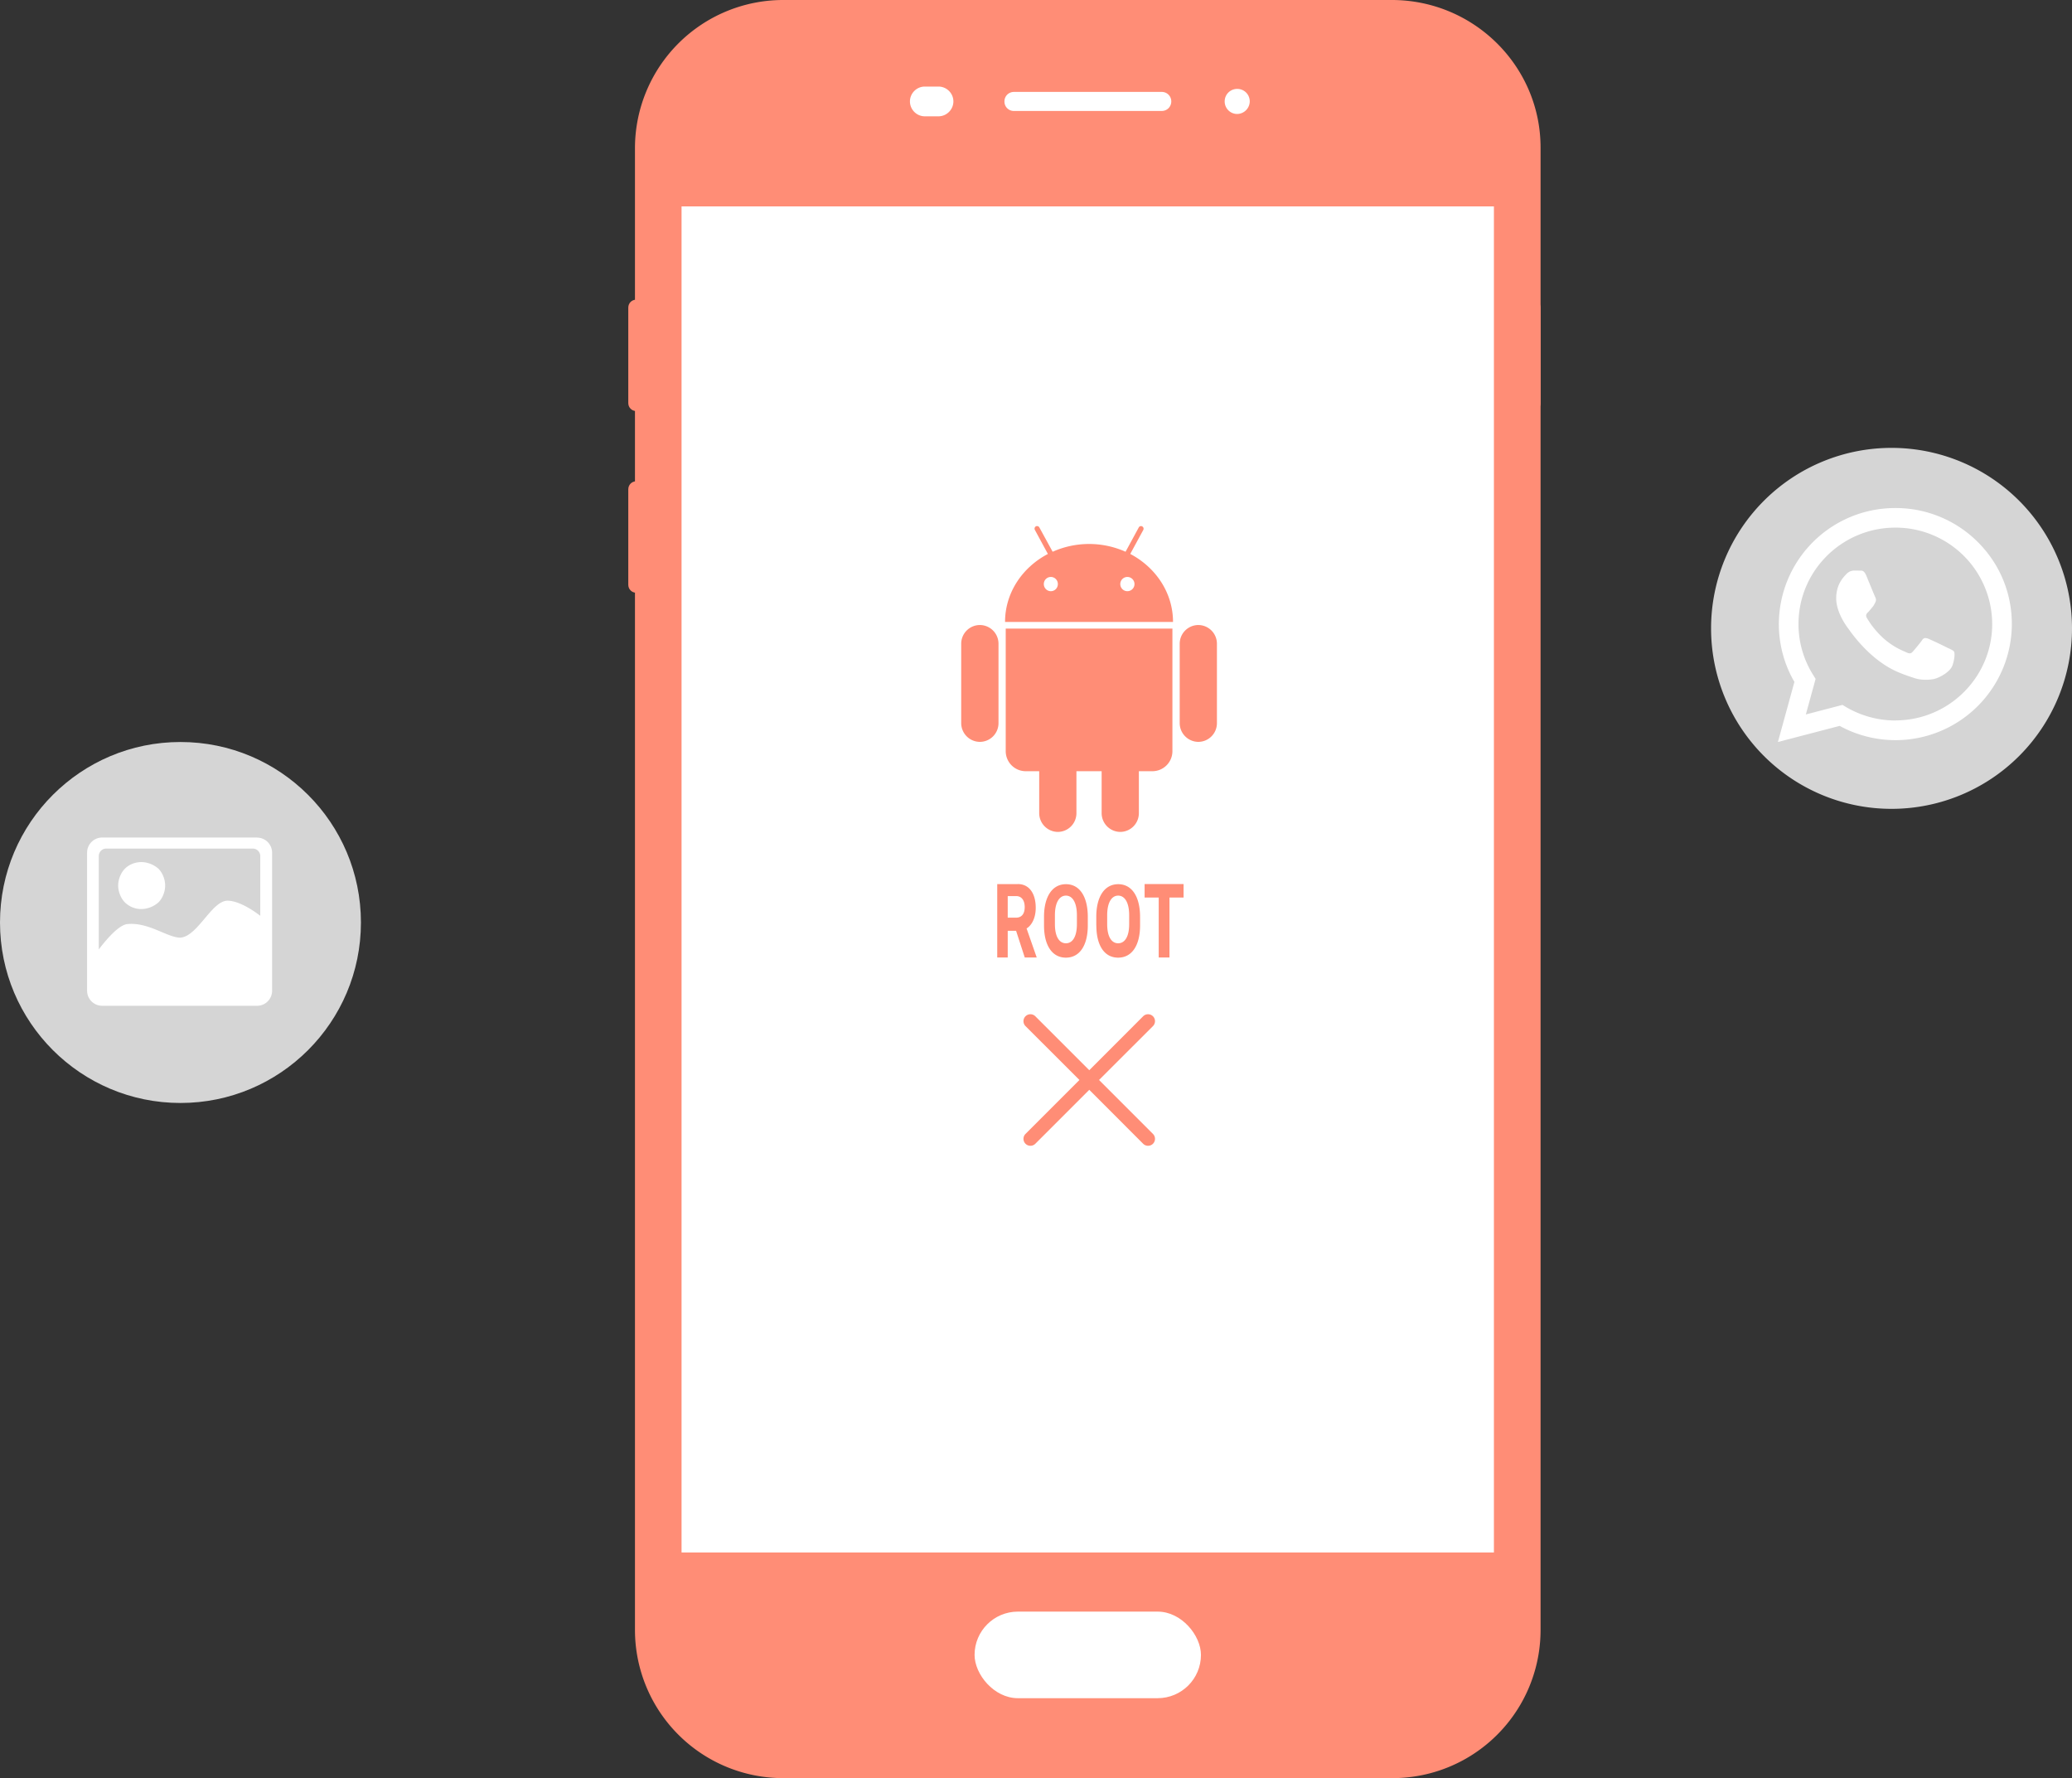 <svg width="310" height="266" xmlns="http://www.w3.org/2000/svg"><rect width="100%" height="100%" fill="#333333" stroke="none"/><g fill="none" fill-rule="evenodd"><g fill-rule="nonzero"><path d="M256 94a27 27 0 1054 0 27 27 0 10-54 0z" fill="#D5D5D5"/><path d="M295.9 81.08A17.36 17.36 0 00283.57 76a17.4 17.4 0 00-17.43 17.35c0 3.05.8 6.04 2.33 8.66L266 111l9.24-2.41A17.41 17.41 0 00301 93.36c0-4.64-1.8-9-5.1-12.28zm-12.33 26.7c-2.6 0-5.14-.7-7.38-2.01l-.53-.32-5.48 1.43 1.46-5.32-.34-.55a14.24 14.24 0 01-2.22-7.66c0-7.96 6.5-14.42 14.5-14.42a14.46 14.46 0 0114.48 14.42c0 7.96-6.5 14.42-14.49 14.42zm7.95-10.8a69.94 69.94 0 00-2.98-1.42c-.4-.14-.69-.22-.98.22-.29.43-1.12 1.41-1.38 1.7-.25.3-.5.33-.94.12-.43-.22-1.84-.68-3.5-2.16a13.12 13.12 0 01-2.43-3c-.25-.43-.02-.67.2-.88.2-.2.43-.5.65-.76.21-.25.28-.43.43-.72.14-.3.08-.54-.03-.76-.11-.22-.98-2.35-1.34-3.22-.35-.85-.72-.73-.98-.74l-.84-.01c-.28 0-.76.1-1.16.53-.4.44-1.52 1.49-1.52 3.62s1.56 4.2 1.78 4.49c.22.28 3.07 4.66 7.44 6.54 1.04.44 1.85.7 2.49.91 1.04.33 1.99.28 2.74.17.84-.12 2.57-1.04 2.94-2.05.36-1.01.36-1.88.25-2.06-.11-.2-.4-.31-.84-.53z" fill="#FFF"/></g><g transform="translate(0 111)"><circle fill="#D5D5D5" cx="27" cy="27" r="27"/><path d="M15.91 15.94h21.9c.62 0 1.13.5 1.13 1.13V26c-1.13-.88-3.27-2.26-4.9-2.26-2.4 0-4.54 5.53-7.18 5.53-2.01-.13-4.78-2.4-7.93-2.02-1.26.26-3.01 2.27-4.15 3.78V17.07c0-.63.5-1.13 1.13-1.13zm5.29 9.05a3.51 3.51 0 01-2.52-1c-.62-.63-1-1.64-1-2.52 0-.88.38-1.88 1-2.51.63-.63 1.51-1 2.52-1a4 4 0 012.51 1c.63.63 1 1.63 1 2.51 0 .88-.37 1.89-1 2.52a4 4 0 01-2.51 1zm17.23-10.7H15.3c-1.26 0-2.27 1.01-2.27 2.27V37.2c0 1.25 1 2.26 2.27 2.26h23.15c1.26 0 2.26-1 2.26-2.26V16.56a2.26 2.26 0 00-2.27-2.26z" fill="#FFF" fill-rule="nonzero"/></g><g transform="translate(94)"><path d="M114.23 266H23.25A22.18 22.18 0 011 243.92V22.08A22.18 22.18 0 0123.25 0h90.98c12.28 0 22.26 9.9 22.26 22.08v221.84A22.16 22.16 0 01114.23 266z" fill="#FF8D76" fill-rule="nonzero"/><rect fill="#FFF" x="51.81" y="241.09" width="33.87" height="12.95" rx="6.48"/><path d="M7.97 30.88h121.54v201.36H7.97V30.88zM79.81 16.6h-22.1a1.4 1.4 0 01-1.43-1.43c0-.8.63-1.42 1.43-1.42h22.1c.8 0 1.43.63 1.43 1.42 0 .8-.63 1.43-1.43 1.43zm-33.4.8h-2.05c-1.22 0-2.22-1.01-2.22-2.23 0-1.21 1-2.22 2.22-2.22h2.05c1.22 0 2.23 1 2.23 2.22 0 1.22-1.01 2.23-2.23 2.23zm44.7-.35a1.87 1.87 0 01-1.88-1.88c0-1.04.83-1.87 1.88-1.87 1.04 0 1.87.83 1.87 1.87a1.91 1.91 0 01-1.87 1.88z" fill="#FFF" fill-rule="nonzero"/><path d="M135.3 61.49c-.65 0-1.17-.53-1.17-1.19V46.02c0-.67.52-1.19 1.18-1.19.66 0 1.18.52 1.18 1.19V60.3c.03.66-.52 1.19-1.18 1.19zm-134.12 0C.52 61.49 0 60.96 0 60.3V46.02c0-.67.52-1.19 1.18-1.19.66 0 1.17.52 1.17 1.19V60.3c0 .66-.51 1.19-1.17 1.19zm0 27.18c-.66 0-1.18-.53-1.18-1.19V73.2C0 72.53.52 72 1.18 72c.66 0 1.17.52 1.17 1.19v14.28c0 .66-.51 1.19-1.17 1.19z" fill="#FF8D76" fill-rule="nonzero"/><g fill="#FF8D76" fill-rule="nonzero"><path d="M52.6 93.5a2.8 2.8 0 00-2.79 2.82v11.83a2.81 2.81 0 002.79 2.83 2.8 2.8 0 002.79-2.83V96.32a2.8 2.8 0 00-2.8-2.82zm3.87 18.86a3 3 0 002.98 3.01h2.03v6.26a2.81 2.81 0 002.79 2.82 2.8 2.8 0 002.78-2.82v-6.26h3.77v6.26a2.81 2.81 0 002.79 2.82 2.8 2.8 0 002.78-2.82v-6.26h2.04a3 3 0 002.98-3.01V94.03H56.47v18.33zM75.1 82.87l1.95-3.59a.4.4 0 00-.15-.53.38.38 0 00-.53.16l-1.97 3.63a13.37 13.37 0 00-10.91 0L61.5 78.9a.39.39 0 00-.52-.16.4.4 0 00-.15.53l1.95 3.6c-3.82 2-6.41 5.8-6.41 10.17H81.5c0-4.37-2.59-8.17-6.41-10.18zm-11.88 5.57c-.58 0-1.05-.48-1.05-1.07 0-.59.47-1.06 1.05-1.06.59 0 1.05.48 1.05 1.06 0 .6-.47 1.07-1.05 1.07zm11.45 0c-.59 0-1.06-.48-1.06-1.07 0-.59.48-1.06 1.06-1.06a1.06 1.06 0 010 2.13zm10.61 5.06a2.8 2.8 0 00-2.78 2.82v11.83a2.81 2.81 0 002.78 2.83 2.8 2.8 0 002.79-2.83V96.32a2.8 2.8 0 00-2.79-2.82zM58.27 132.26H55.2v10.98h1.57v-4h1.25l1.3 4h1.79l-1.52-4.35c.56-.32 1.37-1.28 1.37-3.1 0-2-.88-3.54-2.69-3.54zm-1.5 5.02v-3.23h1.27c.73 0 1.27.55 1.27 1.65 0 1.05-.5 1.58-1.3 1.58h-1.24zm5.43 1.16c0 2.99 1.22 4.82 3.27 4.82 2.06 0 3.28-1.83 3.28-4.82v-1.29c0-3-1.21-4.88-3.27-4.88-2.05 0-3.28 1.87-3.28 4.88v1.29zm1.63-1.52c0-1.93.68-2.94 1.65-2.94.96 0 1.64 1 1.64 2.94v1.32c0 1.93-.68 2.87-1.64 2.87-.97 0-1.65-.94-1.65-2.87v-1.32zm6.2 1.52c0 2.99 1.2 4.82 3.26 4.82 2.06 0 3.28-1.83 3.28-4.82v-1.29c0-3-1.21-4.88-3.27-4.88-2.05 0-3.28 1.87-3.28 4.88v1.29zm1.62-1.52c0-1.93.68-2.94 1.64-2.94.97 0 1.65 1 1.65 2.94v1.32c0 1.93-.68 2.87-1.65 2.87-.96 0-1.64-.94-1.64-2.87v-1.32zm9.32 6.32v-8.97h2.11v-2.02h-5.83v2.02h2.11v8.97h1.6zM78.5 169.63l-8.07-8.07 8.07-8.06a1.03 1.03 0 10-1.47-1.47l-8.06 8.07-8.07-8.07a1.03 1.03 0 00-1.47 1.47l8.07 8.06-8.07 8.07a1.03 1.03 0 001.47 1.47l8.07-8.07 8.06 8.07a1.03 1.03 0 101.47-1.47z"/></g></g></g></svg>